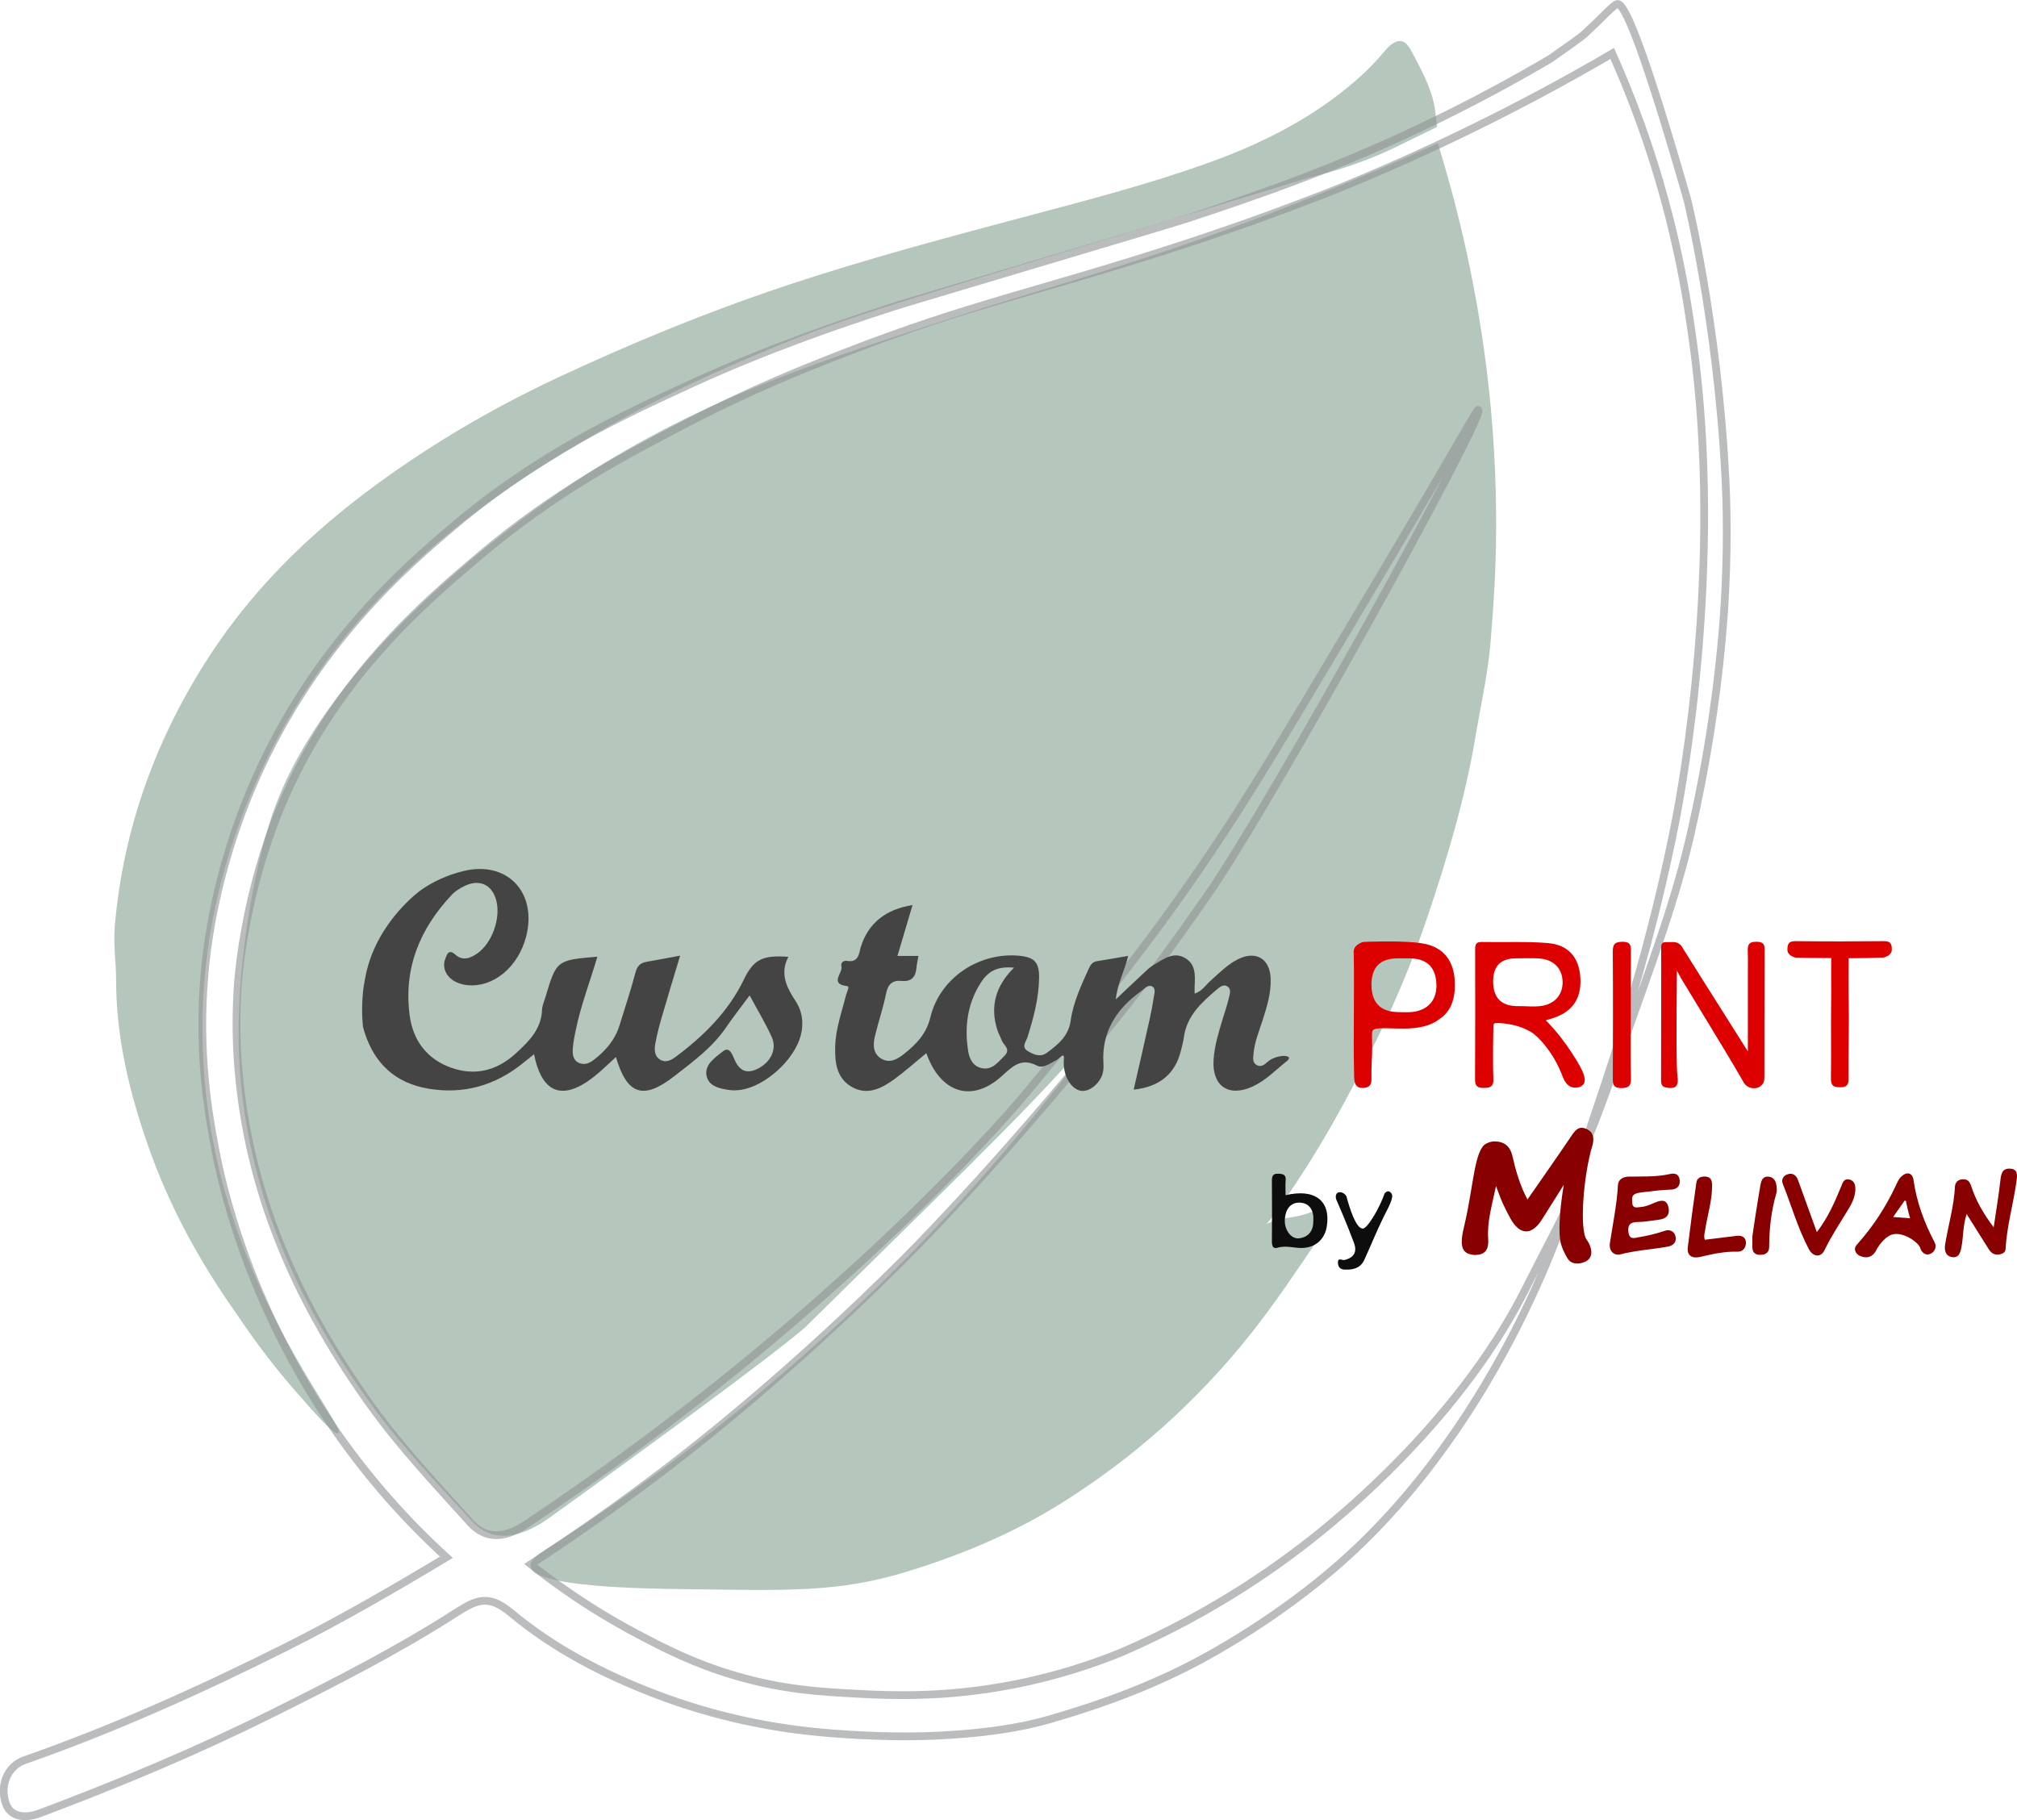 <svg xmlns="http://www.w3.org/2000/svg" id="Layer_2" viewBox="0 0 520.78 470"><g id="Layer_1-2"><path d="M371.24,37c8.34,26.88,12,50.39,13.67,68.23,2.92,31.23.37,54.18.06,59.04-.55,8.69-2.56,17.29-4,25.91-2.7,16.09-7.34,31.62-12.56,47.01-3.47,10.24-7.56,20.21-12.26,29.83-7.81,15.99-16.28,31.65-26.77,46.01-1.26,1.73-2.41,3.54-4.26,4.35,3.64-3.29,8.73-2.48,13.06-4.27,1.16-.48,2.4.18,3.14,1.36,1.22,1.96.26,3.67-.79,5.21-5.68,8.34-11.26,16.75-17.52,24.65-13.91,17.54-30.35,32.15-49.01,43.84-12.33,7.72-25.67,13.28-39.61,17.59-18.02,5.57-31.47,4.89-56.84,4.59-11.53-.14-39.85-.48-40.57-5.89-.2-1.49,1.75-2.99,3.42-4.03,38.36-24.54,80.3-57.88,119.03-103.23,7.59-8.89,14.65-17.76,21.22-26.55,1.59-2.39,3.75-5.59,6.33-9.35,11.11-16.2,21.32-29.93,21.43-29.85.11.08-9.19,13.32-13.33,19.06-17.45,24.24-29.46,35.4-87.1,92.13,0,0-6.22,6.12-65.53,48.85-2.7,1.94-9.28,6.56-15.56,4.59-2.73-.85-4.41-2.64-5.24-3.54-8.69-9.43-17.55-18.68-25.2-29.1-18.22-24.82-31.08-51.95-34.21-83.47-1.08-10.86-.49-20.36-.28-24.18,0,0,1.24-22.74,7.66-43.37,14.71-47.35,78.15-87.72,83.45-91.03,30.87-19.27,58.59-28.23,96.38-40.44,24.66-7.97,47.28-13.52,84.83-28.3,15.7-6.18,28.44-11.78,36.97-15.65Z" style="fill:#b5c6bc; stroke-width:0px;"></path><path d="M338.14,45.82c-6.24,1.9-16.54,5.05-29.27,8.92-76.67,23.3-89.75,26.85-110.23,35.42-19.26,8.06-35.87,15.91-57.22,29.3-32.37,20.3-59.3,46.14-75.51,82.94-7.1,16.12-11.45,32.56-12.99,49.31-.83,9.05-1.57,26,2.76,46.31,8.99,42.1,33.81,70.56,31.62,72.02-.96.64-5.68-4.75-11.02-10.84-8.44-9.63-13.73-17.86-15.31-20.09-9.42-13.31-17.28-27.63-22.74-43.27-4.81-13.79-8.26-27.9-8.25-42.87,0-4.54-.75-9.16-.35-13.74,2.21-25.62,10.77-48.84,24.52-69.95,12.46-19.14,28.73-34.16,46.89-46.94,13.51-9.51,27.78-17.71,42.59-24.66,19.07-8.94,38.49-16.94,58.42-23.62,21.51-7.21,43.36-12.98,65.2-18.79,14.67-3.9,29.32-7.76,43.67-12.84,14.14-5.01,27.52-11.52,39.19-21.68,2.71-2.36,5.13-4.81,7.42-7.58,1.58-1.92,3.06-2.76,4.35-2.53,1.17.21,1.89,1.28,3.14,3.66,2.6,4.95,4.88,9.29,5.52,14.3.08.62.51,4.17.51,4.17h0c-10.87,5.32-11.56,5.64-11.56,5.64-4.82,2.27-11.83,5.1-21.34,7.41Z" style="fill:#b5c6bc; stroke-width:0px;"></path><path d="M345.97,48.51c-2.67,1.09-4.76,1.88-6.47,2.54-15.29,5.91-27.54,9.99-33.64,11.99-36.73,12.02-55.27,15.4-87.54,27.97-10.23,3.99-23.8,9.32-40.98,18.27-15.93,8.3-34.02,17.73-53.59,34.31-14.28,12.1-37.58,31.79-51.37,65.04-8.94,21.55-10.69,42.14-10.89,44.65-.64,8.14-.57,16.41.24,24.81,3.1,32.07,15.91,59.66,34.06,84.89,7.62,10.59,16.45,20,25.11,29.58.68.75,2.38,2.88,5.23,3.6,3.77.95,7.44-1.04,9.82-2.63,82.32-54.84,128.68-110.89,128.68-110.89,19.63-23.73,34.24-41.51,51.57-67.91,9.11-13.88,19.38-31.15,39.91-65.7,22.38-37.65,25.21-43.39,25.59-43.19,2.12,1.14-53.79,102.24-69.78,125.13-6.76,9.68-13.72,19.64-24.22,32.68-24.98,31.03-45.99,53.13-54.52,61.65-29.2,29.16-53.79,48.24-61.05,53.79-13.77,10.53-25.89,18.82-35.09,24.83,10.63,8.45,20.38,14.25,27.74,18.12,6.9,3.63,14.53,7.59,25.28,10.72,12.33,3.59,21.95,4.1,31.4,4.6,8.43.44,22.23,1.08,39.83-2.3,11.81-2.27,21.43-5.6,28.34-8.43,24.26-10.48,42.03-23.26,53.62-32.94,7.23-6.04,35.14-29.72,50.85-61.28,2.13-4.28,11.58-22.31,11.27-22.46-.06-.03-16.69,56.01-59.31,93.64-16.04,14.17-33.2,23.43-35.96,24.92-12.49,6.75-25.61,11.56-39,15.43-8.06,2.33-16.51,3.4-24.93,3.99-10.43.74-20.84.45-31.23-.34-15.64-1.19-30.83-4.45-45.66-10.12-13.47-5.15-26.22-11.74-37.32-20.99-5.65-4.71-8.73-3.56-14.03-.15-15.26,9.82-31.36,17.99-47.53,26.05-19.59,9.77-39.67,18.16-60.04,25.81-4.43,1.66-7.8.69-8.9-2.62-1.55-4.7.56-9.55,4.85-11.05,23.15-8.11,45.56-18.2,67.58-29.24,14.18-7.11,27.96-15.11,41.37-23.17-9.54-8.7-20.21-20.17-30.16-34.93-21.63-32.12-27.95-62.2-29.47-70.16-1.72-8.98-4.65-24.86-2.81-45.72.59-6.69,2.78-26.57,13.04-49.9,15.36-34.92,39.01-55.27,51.47-65.76,22.08-18.58,42.75-28.1,61.16-36.57,20.51-9.44,40.46-16.04,49.7-19.06,5.7-1.87,7.18-2.24,39.23-11.83,24.53-7.33,36.8-10.99,39.06-11.74,16.27-5.39,35.89-11.95,59.74-23.23,14.46-6.84,26.06-13.32,34.03-18.01,2.95-2.05,8.04-5.63,9.01-6.55.04-.03.9-.86,2.02-1.93.04-.04.06-.06.06-.06.75-.7,1.49-1.4,2.21-2.13,2.32-2.35,3.59-3.42,4-3.5,1.81-.39,6.53,10.2,18.12,50.56,0,0,7.74,31.39,9.79,71.28.09,1.8.16,3.38.16,3.38.27,6.81.58,21.2-1.07,39.12-1.53,16.57-4.18,32.98-7.86,49.24-3.86,17.01-9.21,31.54-19.61,60.67-5.12,14.33-6.94,18.59-7.11,18.53-.79-.28,13.9-36.9,22.64-81.77,1.6-8.22,12.43-65.78,4.59-123.17-1.56-11.4-4.78-33.97-15.32-61.53-2.16-5.64-4.16-10.28-5.62-13.53-11.12,6.51-23.25,13.08-36.38,19.5-11.77,5.76-23.13,10.8-33.96,15.22Z" style="fill:none; opacity:.63; stroke:#939598; stroke-miterlimit:10; stroke-width:2px;"></path><path d="M94,254.21s.28-1.84.68-3.5c3.15-13.12,13.91-20.81,13.91-20.81,3.09-2.19,6.7-3.88,10.9-4.94,11.38-2.88,19.25,5.41,16.38,16.78-2.01,7.94-8.46,13.31-15.21,12.64-4.33-.43-6.95-3.58-5.66-6.91.44-1.13.88-2.49,2.61-.94,1.88,1.68,3.92.89,5.72-.41,3.69-2.64,5.92-8.83,4.87-13.35-.97-4.21-4.22-5.88-8.14-4.05-1.24.58-2.49,1.35-3.41,2.33-8.3,8.8-12.53,19.12-10.85,31.3.89,6.42,4.53,11.19,10.74,13.37,6.21,2.18,11.85.7,16.71-3.78,3.34-3.08,6.52-6.19,6.71-11.19.04-1.12.56-2.23.89-3.34,2.82-9.44,2.9-9.51,13.39-10.38-1.87,6.35-4.24,12.47-5.57,18.89-.33,1.58-.65,3.19-.77,4.79-.1,1.38-.02,2.92,1.42,3.67,1.36.7,2.74.26,3.9-.63,3.1-2.36,5.58-5.22,6.75-9.02,1.4-4.53,2.9-9.03,4.11-13.61.46-1.76,1.32-2.51,2.97-2.79,2.71-.45,5.4-.98,8.56-1.57-1.62,5.41-3.17,10.44-4.63,15.49-.68,2.33-1.31,4.68-1.75,7.06-.3,1.6-.36,3.42,1.31,4.37,1.51.85,2.93-.04,4.16-.96,7.16-5.39,13.4-11.58,17.37-19.8,2.51-5.19,4.81-6.34,11.48-5.85-2.22,4.25-.51,7.81,1.8,11.31,1.81,2.74,2.22,5.75,1.4,8.98-1.59,6.23-9.1,13.13-15.47,14.05-.91.13-1.87.19-2.77.07-2.58-.34-5.53-.92-6.08-3.71-.57-2.91,2.19-4.66,4.21-6.28,1.51-1.22,2.28.37,2.75,1.53,1.15,2.86,2.77,4.58,6.08,3.03,3.42-1.6,5.23-5.04,3.81-8.22-1.59-3.57-3.65-6.93-5.73-10.79-2.13,2.88-4.23,5.54-6.13,8.32-3.52,5.16-8.51,8.77-13.31,12.52-8.02,6.26-12.21,4.83-15.08-4.93-1.93,1.73-3.71,3.53-5.68,5.08-8.03,6.31-13.43,4.39-15.46-5.8-1.06.84-1.99,1.58-2.91,2.32-7.16,5.79-15.33,8.08-24.38,6.56-8.41-1.41-13.9-6.41-16.48-14.57-.24-.76-.41-1.45-.41-1.45-.26-2.62-.4-6.41.27-10.91Z" style="fill:#444; stroke-width:0px;"></path><path d="M239.17,271.94c-2.77,2.27-5.44,4.67-8.32,6.77-3.28,2.38-6.98,4.22-10.95,1.93-3.89-2.25-4.36-6.26-4.26-10.36.12-4.7,1.74-9.07,2.87-13.55.17-.68.97-2.01.22-2.1-4.71-.55-1.03-3.42-1.48-5.09-.24-.91.49-1.59,1.47-1.42,2.66.45,3.03-1.4,3.44-3.26.02-.11.06-.22.1-.33q2.85-9.16,13.35-10.83c-1.31,4.43-2.56,8.65-3.89,13.14h5.41c-.19,1.13-.41,2.03-.49,2.95-.21,2.39-1.19,3.77-3.87,3.5-2.29-.23-3.5.81-3.98,3.22-.75,3.73-2,7.36-2.89,11.06-.53,2.22-.53,4.57,1.77,5.86,2.13,1.2,4.1.03,5.74-1.28,3.14-2.49,5.76-5.14,6.81-9.48,2.45-10.12,12.5-16.81,22.83-15.89,4.06.36,5.3,1.71,5.24,5.75-.09,5.27-1.43,10.29-2.99,15.28-.36,1.15-1.76,2.53.15,3.65,1.56.91,3.22,1.6,4.87.37,2.87-2.13,5.56-4.25,6.13-8.31.66-4.71,2.7-9.06,4.66-13.39.46-1.02.96-1.77,2.18-1.95,2.6-.39,5.2-.88,8-1.36-.91,3.84-2.77,7.11-3.2,11.24,2.88-2.71,5.42-5.15,8.01-7.54.68-.63,1.44-1.18,2.23-1.65,2.39-1.41,4.83-3.18,7.71-1.46,2.73,1.63,2.54,4.44,2.41,7.14-.03.58,0,1.16,0,2.01,1.9-.59,2.86-2.22,4.15-3.36,2.26-1.99,4.37-4.2,7.1-5.54,4.57-2.26,8.17-.12,8.38,4.96.15,3.65-.9,7.09-1.98,10.52-.94,2.97-2.2,5.87-2.45,9.02-.08,1.01-.32,2.17.78,2.83,1.13.68,2.09-.09,2.8-.75,2.28-2.12,7.25-2.02,5.03-.25-2.9,2.31-5.48,5.05-8.91,6.6-6.17,2.78-10.44-.18-10.01-6.94.22-3.49,1.24-6.82,2.23-10.15.56-1.88,1.23-3.74,1.68-5.65.25-1.06.82-2.43-.4-3.18-1.04-.63-2.03.29-2.78.93-3.91,3.32-7.68,6.76-8.41,12.29-.15,1.14-.48,2.26-.75,3.39q-2.19,9.03-12.2,10.08c1.38-6.03,2.74-11.95,4.06-17.87.43-1.92.81-3.85,1.09-5.8.15-.99.64-2.38-.29-2.93-1.14-.68-2.09.58-3,1.22-6.35,4.53-10.18,10.59-9.67,18.51.14,2.17-.25,3.3-1.07,4.54-.94,1.42-2.79,2.83-4.55,2.65-2.49-.24-5.02-3.67-4.58-8.36.03-.29.02-.63-.16-.74-.36-.21-.98.76-1.91,1.23-1.55.8-3.34,2.15-4.86,1.36-4.38-2.26-6.57.48-9.47,3-7.6,6.62-15.53,3.92-19.13-6.24ZM261.82,249.86c-4.2-.36-6.6.73-8.68,4.04-3.42,5.43-4.15,11.42-3.14,17.64.32,1.99,1.33,3.85,3.53,4.28,2.67.53,4.12-1.51,5.77-3.13,1.85-1.82-.24-2.81-.7-4.14-.3-.86-.79-1.67-1.07-2.54-2.01-6.2-.39-11.53,4.3-16.16Z" style="fill:#444; stroke-width:0px;"></path><path d="M403.76,305.94c-1.88,3-3.76,6-5.66,8.99-2.61,4.13-5.68,4.05-8.06-.21-.72-1.3-1.41-2.63-2.02-3.98-.54-1.18-.96-2.42-1.76-4.48-1.06,5.08-2.32,9.19-2.02,13.57.17,2.51-.47,4.24-3.57,4.22-.07,0-1.49-.07-2.32-.78-1.64-1.38-.71-4.97-.25-6.91,2.39-10.12,2.53-19.34,5.59-21.04.86-.48,1.79-.58,1.79-.58,2.74-.12,4.41,1.1,5.01,3.73.87,3.82,1.93,7.56,3.89,11.26,3.78-5.45,7.54-10.78,11.19-16.19,1.04-1.54,1.97-2.99,4.09-2,.66.31,1.09.69,1.35,1.13.69,1.19.26,2.73.1,3.25-2.3,7.68-3.37,21.72-1.4,24.26.04.05.3.38.54.87.18.37,1.13,2.28.25,3.71-.27.43-.68.8-1.29,1.06-1.24.54-2.56.64-3.6.03-.62-.37-.92-.93-1.49-2,0,0-.79-1.47-1.16-2.91-.53-2.04-.46-7.65.8-14.99Z" style="fill:#890000; stroke-width:0px;"></path><path d="M432.97,250.69c-.16,14.9-.15,25.3.17,27.51.05.33.24,1.64-.45,2.33-.32.32-.88.47-1.81.39-1.45-.13-2.01-.46-2-2,.05-11.25.03-22.5.03-33.74,0-.92-.15-1.99,1.29-1.91,1.07.06,2.18-.22,3.13.3.65.36.96.92,1.08,1.13.93,1.56,7.64,12.16,16.88,26.78,0-6.3,0-12.6,0-18.9,0-2.2.06-4.41-.02-6.61-.06-1.66-.04-2.83,2.28-2.8,2.19.03,2.06,1.17,2.06,2.64,0,4.02-.08,31.29-.05,32.35,0,.22.05.97-.4,1.67-.05.08-.31.47-.8.77-.95.58-2.2.49-3.06,0-.69-.4-1.04-1-1.14-1.19-3.38-5.93-6.99-11.73-10.52-17.58-1.83-3.04-3.68-6.06-5.52-9.09-.38-.69-.75-1.37-1.13-2.06Z" style="fill:#d00; stroke-width:0px;"></path><path d="M399.13,263.46c2.99,3.07,5.09,5.93,6.51,8.12,2.2,3.38,4.37,6.8,3.2,8.4-.61.84-2.06,1.06-3.09.71-1.53-.52-2.15-2.35-2.55-3.38-1.56-4.04-4.42-8.1-7.17-10.34,0,0-3.36-2.73-9.63-2.81-.14,0-.47,0-.67.22-.17.19-.14.45-.14,1.03,0,.7-.02.57-.03,1.05-.11,6.18-.08,9.4.02,12.17.07,1.94-.72,2.25-2.43,2.29-1.88.04-2.32-.63-2.3-2.41.07-11.01.04-22.02.03-33.03,0-1.22-.08-2.29,1.71-2.25,5.67.12,11.38-.18,17.02.28,5.26.43,7.96,3.58,8.4,8.53.48,5.44-1.76,9.03-6.72,10.75-.54.19-1.08.34-2.14.67ZM392.19,259.79c1.96,0,3.95.24,5.86-.05,3.59-.56,5.58-3.13,5.4-6.48-.19-3.37-2.44-5.55-6.15-5.78-1.96-.12-3.92-.02-5.89-.02q-5.89,0-5.89,5.94,0,6.56,6.66,6.39Z" style="fill:#d00; stroke-width:0px;"></path><path d="M472.76,264.07c0-2.06.04-4.48.05-8.25,0-1.01-.03-3.1-.01-6.01,0-1.02.02-1.86.02-2.42-1.64,0-3.3-.02-4.96-.04-1.39-.02-2.77-.04-4.14-.06,0,0-2.24-.37-2.22-2.11.02-1.66.48-2.18,2.18-2.16,7.54.09,15.08.08,22.62,0,1.68-.02,2.15.48,2.16,2.15,0,1.7-2.18,2.09-2.18,2.09,0,0-.23,0-.35,0-1.13.03-1.97.06-2.15.07-.61.04-2.18.08-6.46.1-.02,1.99-.04,4.98-.02,8.63.02,3.27.08,4.9.07,6.85,0,5.02-.12,10.04-.09,15.07.01,1.63.09,2.79-2.25,2.78-2.29-.02-2.31-1.1-2.29-2.77.07-4.64.02-9.28.02-13.91Z" style="fill:#d00; stroke-width:0px;"></path><path d="M423.03,319.49c2.23-.37,4.55-.9,6.78-1.67,1.44-.5,2.64.21,2.85,1.69.18,1.24-.66,2.14-1.99,2.38-4.04.73-8.14.94-12.15,1.97-2.04.53-3.13-1.08-2.85-2.91.77-4.99,1.81-9.93,2.08-14.99.08-1.42,1.35-2.11,2.76-2.14,3.58-.06,7.16.13,10.7-.68,1.16-.26,2.31-.06,2.48,1.61.18,1.74-.98,2.38-2.23,2.42-2.64.08-4.73.39-7.85.75-2.59.34-2.2,1.41-2.17,2.61.03,1.75,1.55,1.16,2.35,1.11,1.25-.08,2.53-.71,3.68-1.18,1.52-.61,2.8-.74,3.28,1.11.5,1.92-.34,3.13-2.39,3.37-1.81.21-3.62.58-5.43.6-1.69.03-2.65.42-2.51,2.34.17,2.38,1.66,1.78,2.59,1.6Z" style="fill:#890000; stroke-width:0px;"></path><path d="M507.78,313.49c-1,3.01-.82,5.8-1.33,8.48-.24,1.26-.61,3.01-2.55,2.61-1.7-.35-1.9-1.87-1.67-3.29.81-4.96,2.28-9.81,2.53-14.88.05-1.07.78-1.88,2.07-1.91,1.29-.03,1.76.68,2.13,1.8,1.19,3.62,3.02,6.92,5.8,10.62.64-4.41,1.28-8.15,1.7-11.91.2-1.77.39-3.39,2.61-3.24,2.09.14,1.75,1.96,1.58,3.21-.8,5.89-2.51,11.63-2.83,17.61-.04.85-.89,1.24-1.77,1.35-1.21.15-1.98-.45-2.57-1.38-1.83-2.9-3.65-5.81-5.7-9.07Z" style="fill:#890000; stroke-width:0px;"></path><path d="M421.06,262.05c0,5.44-.08,10.89.04,16.33.04,1.94-.49,2.58-2.5,2.58-2.05,0-2.19-.95-2.18-2.55.05-10.88.07-21.77-.01-32.65-.01-1.95.52-2.57,2.52-2.58,2.07-.01,2.18.97,2.16,2.56-.06,5.44-.02,10.88-.02,16.33Z" style="fill:#d00; stroke-width:0px;"></path><path d="M469.1,318.15c2.99-3.89,4.63-7.82,6.27-11.75.41-.99.66-2.1,2.05-1.85,0,0,.54.09.96.46.2.18.71.72.67,2.2-.07,2.15-1.26,4.11-1.72,4.88-2.12,3.55-4.46,6.99-6.25,10.72-.98,2.04-3,1.71-4.03-.24-2.85-5.38-4.5-11.27-6.75-16.91-.43-1.07.14-2.12,1.3-2.46,1.34-.4,2.2.29,2.66,1.56,1.55,4.29,3.1,8.57,4.84,13.38Z" style="fill:#890000; stroke-width:0px;"></path><path d="M345.16,310.05c-.42-.78-.32-1.63.1-1.98.53-.44,1.75-.26,2.38.83.75,2.81,2.44,8.42,4.25,8.33.19,0,.83-.07,2.56-2.81,1.53-2.42,2.46-4.63,3.03-6.21.06-.08.45-.63.98-.6.43.03.72.43.82.58.72,1.02-.89,3.71-2.04,6.05-1.77,3.58-3.26,7.3-4.92,10.94-.15.32-.47,1.07-1.24,1.69-1.03.82-2.39,1.02-3.9.96-1.21-.05-1.67-.7-1.73-1.71-.08-1.58,1.06-.61,1.69-.77,1.28-.31,2.12-.86,2.52-1.65.53-1.05.12-2.25-.13-2.92-1.61-4.39-3.97-9.82-4.37-10.72Z" style="fill:#0d0d0d; stroke-width:0px;"></path><path d="M440.19,320.12c2.78-.34,5.51-.68,8.24-1.01,1.38-.16,2.39.43,2.37,1.82-.02,1.19-.77,2.31-2.14,2.27-3.37-.11-6.57.64-9.82,1.38-1.75.4-3.35-.21-3.06-2.53.69-5.58,1.41-11.16,2.22-16.72.17-1.17,1.17-1.62,2.37-1.52,1.36.12,1.66.96,1.68,2.15.06,3.95-1.18,7.7-1.77,11.54-.14.92-.44,1.77-.09,2.63Z" style="fill:#890000; stroke-width:0px;"></path><path d="M454.55,305.95c.22-1.26.69-2.31,2.18-2.11,1.34.18,1.84,1.25,1.97,2.48.06.57.13,1.19-.03,1.73-1.34,4.54-1.86,9.18-1.88,13.91,0,1.37-.78,2.04-2.22,2.06-1.49.02-2.11-.66-2.12-2.07,0-.81,0-1.62,0-2.43-.09-.01,1.31-9.06,2.09-13.57Z" style="fill:#890000; stroke-width:0px;"></path><path d="M375.63,254c-.06-5.79-2.83-9.43-8.19-10.37-2.4-.42-5.97-.54-9.06-.54-3.47,0-6.36.13-6.36.13,0,0-2.54.61-2.5,2.55.12,5.44.04,10.89.04,16.33,0,4.98-.09,9.96.06,14.94.04,1.47-.22,3.89,2.13,3.89.04,0,.07,0,.1,0,.02,0,.04,0,.06,0,.04,0,.07,0,.11-.01,2.6-.13,2.02-2.18,2.07-3.72.03-.84.05-1.68.06-2.51.24-3.38.09-6.87.09-6.87,0,0,0-1.2.1-1.59.12-.2.29-.36.51-.47.6-.24,1.7-.26,3.11-.25,3.19.07,6.39.31,9.55-.45,1.65-.4,3.07-1.07,4.22-1.98.41-.26.81-.57,1.2-.96,2.8-2.76,2.72-6.79,2.7-8.12ZM364.72,261.3c-1.14.13-2.31.05-3.46.05q-7.16,0-7.15-7.11,0-6.78,6.79-6.78c1.04,0,2.08-.02,3.12,0,4.37.08,6.61,2.21,6.85,6.5.23,4.12-2.04,6.86-6.14,7.34Z" style="fill:#d00; stroke-width:0px;"></path><path d="M331.93,308.6c0-1.31-.08-2.57.02-3.81.12-1.46-.61-1.67-1.85-1.72-1.43-.06-1.71.55-1.7,1.83.05,5.19.04,10.38,0,15.57,0,1.04.18,2.1,1.42,1.72,2.29-.71,4.48.19,6.71.04,3.31-.23,5.53-2.32,6.05-5.58,1.04-6.59-3.1-9.83-10.65-8.03ZM335.47,319.75c-2.08.29-3.88-2.17-3.74-4.83.13-2.46,1.32-4.46,3.87-4.38,2.54.08,3.64,2.06,3.5,4.52.07,2.63-1.12,4.34-3.63,4.69Z" style="fill:#0d0d0d; stroke-width:0px;"></path><path d="M499.39,320.56c-2.61-5.01-4.53-10.21-5.33-15.85-.29-2.05-1.87-2.21-3.28-.78-.62.63-.98,1.54-1.37,2.37-2.51,5.34-5.69,10.24-9.6,14.66-.59.67-1.09,1.23-.78,2.08.34.94,1.22,1.37,2.12,1.55,1.62.34,2.78-.63,3.36-1.91.31-.66,1.96-3.14,3.8-3.83,2.8-1.05,7.01,1.86,7.49,3.41.04.13.21.73.73,1.19.15.13.53.46,1.09.48.28.01.56-.05.84-.19.75-.38,1.29-.97,1.32-2.16-.07-.19-.18-.65-.38-1.04ZM493.17,314.58l-4.37-.33c1.48-2.11,2.43-3.47,2.89-4.13.12-.18.39-.12.43.09.16.82.5,2.45,1.05,4.36,0,0,0,0,0,0Z" style="fill:#890000; stroke-width:0px;"></path></g></svg>